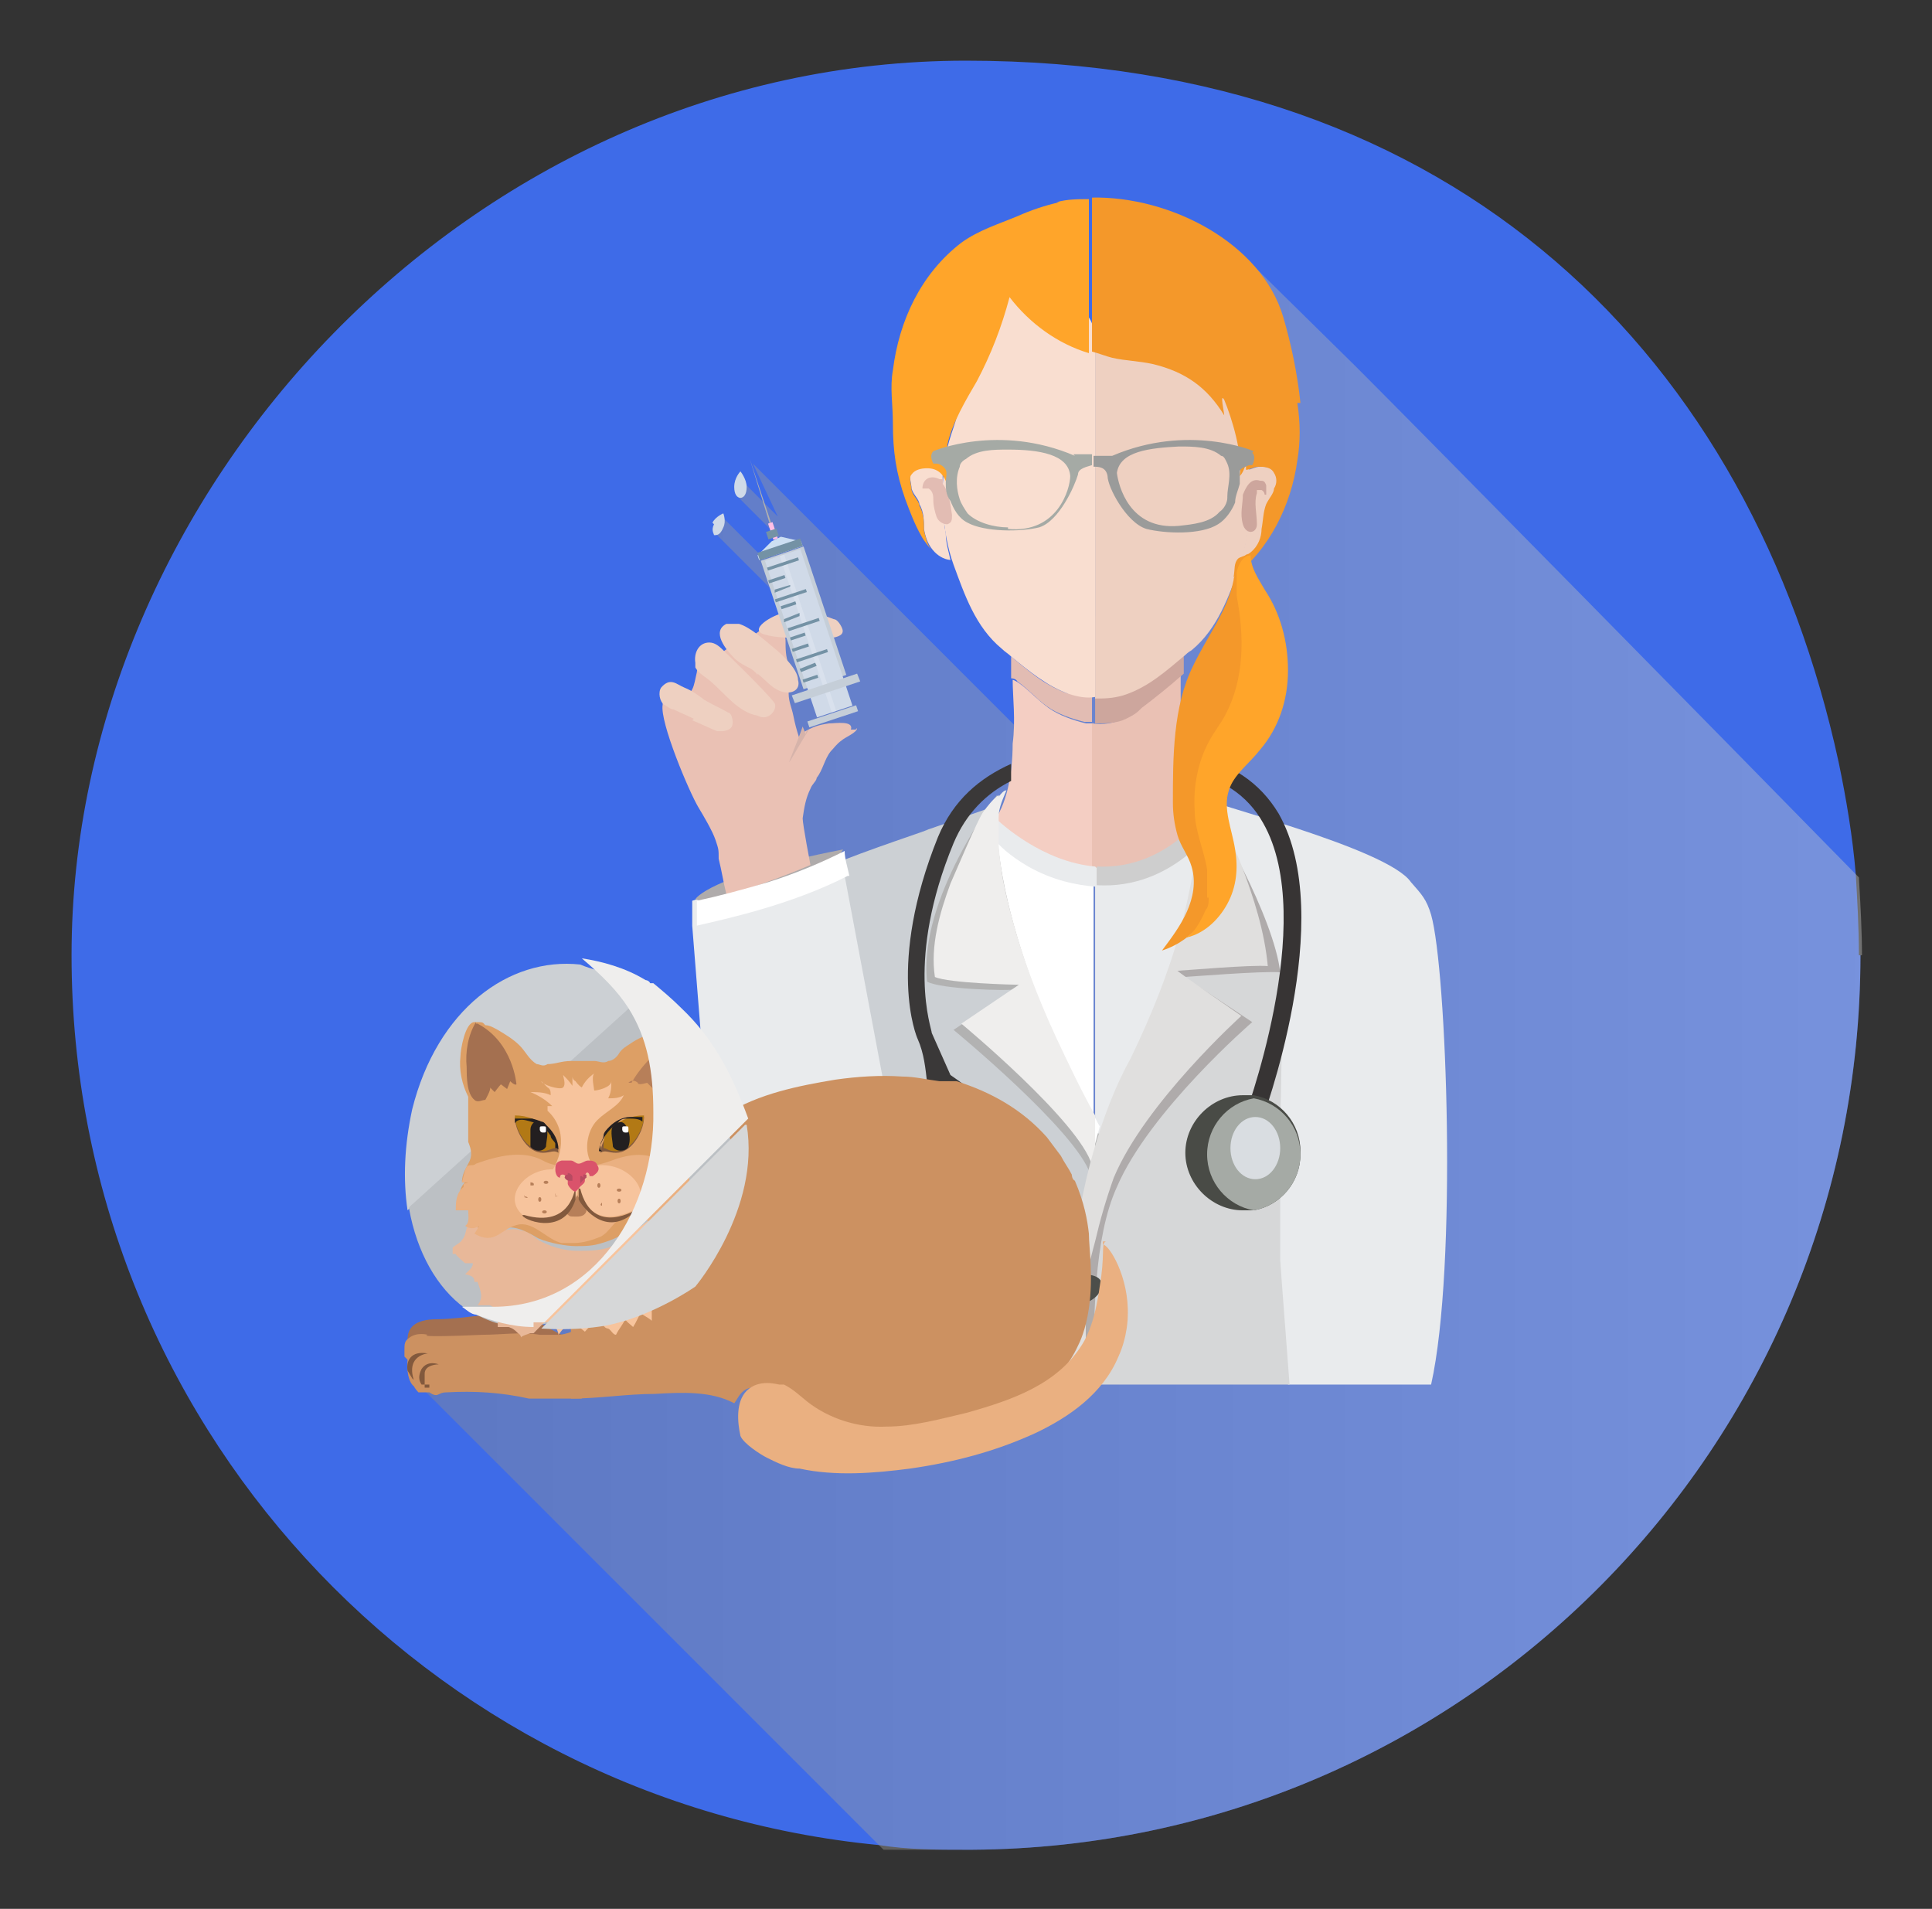 <?xml version="1.0" encoding="UTF-8"?>
<svg id="Capa_1" xmlns="http://www.w3.org/2000/svg" xmlns:xlink="http://www.w3.org/1999/xlink" version="1.1" viewBox="0 0 124.2 122.7">
  <rect x="0" y="0" width="124.2" height="122.7" fill="#333333" stroke="none"/>
  <!-- Generator: Adobe Illustrator 29.6.0, SVG Export Plug-In . SVG Version: 2.1.1 Build 207)  -->
  <defs>
    <style>
      .st0 {
        fill: #f4982a;
      }

      .st1 {
        fill: #d0dae8;
      }

      .st2 {
        fill: #82593d;
      }

      .st3 {
        fill: #c5ced8;
      }

      .st4 {
        fill: #e0dfde;
      }

      .st5 {
        fill: #ccd0d4;
      }

      .st6 {
        fill: #eab081;
      }

      .st7 {
        fill: #d6b3aa;
      }

      .st8 {
        fill: #373434;
      }

      .st9 {
        fill: #da536b;
      }

      .st10 {
        fill: #7492a5;
      }

      .st11 {
        fill: #3a3838;
      }

      .st12 {
        fill: #f9ded0;
      }

      .st13 {
        fill: #231f20;
      }

      .st14 {
        fill: #f7c49d;
      }

      .st15 {
        fill: #ffbfe6;
      }

      .st16 {
        fill: #cecece;
      }

      .st17 {
        fill: #cc9161;
      }

      .st18 {
        fill: #b77f59;
      }

      .st19 {
        fill: #eed0c1;
      }

      .st20 {
        fill: #ffa52a;
      }

      .st21 {
        fill: #bcc0c4;
      }

      .st22 {
        fill: #e8b899;
      }

      .st23 {
        fill: #4c4e4a;
      }

      .st24 {
        fill: #b74a61;
      }

      .st25 {
        fill: #494b46;
      }

      .st26, .st27, .st28 {
        isolation: isolate;
      }

      .st29 {
        fill: #a5aaa5;
      }

      .st27 {
        fill: url(#Degradado_sin_nombre);
        mix-blend-mode: multiply;
        opacity: .4;
      }

      .st30 {
        fill: #e9ebed;
      }

      .st31, .st28 {
        fill: #fff;
      }

      .st32 {
        fill: #efeeed;
      }

      .st33 {
        fill: #d9dde1;
      }

      .st34 {
        fill: #f4cec3;
      }

      .st35 {
        fill: #3e6be8;
      }

      .st36 {
        fill: #afabab;
      }

      .st37 {
        fill: #a47050;
      }

      .st38 {
        fill: #a74214;
      }

      .st39 {
        fill: #eac1b4;
      }

      .st40 {
        fill: #e2bcb3;
      }

      .st41 {
        fill: #dd9f65;
      }

      .st42 {
        fill: #d6d7d8;
      }

      .st43 {
        fill: #b27915;
      }

      .st44 {
        fill: #e4b591;
      }

      .st45 {
        fill: #cddff2;
      }

      .st46 {
        fill: #9a9b9a;
      }

      .st47 {
        fill: #cda69d;
      }

      .st48 {
        fill: #b2b1af;
      }

      .st49 {
        fill: #b2b2b2;
      }

      .st28 {
        opacity: .2;
      }
    </style>
    <linearGradient id="Degradado_sin_nombre" data-name="Degradado sin nombre" x1="26.5" y1="52.9" x2="119.6" y2="52.9" gradientTransform="translate(0 120.9) scale(1 -1)" gradientUnits="userSpaceOnUse">
      <stop offset="0" stop-color="#8c8c8c"/>
      <stop offset="1" stop-color="#ccc"/>
    </linearGradient>
  </defs>
  <g class="st26">
    <g id="Layer_1">
      <g id="_x31_5">
        <path class="st35" d="M119.6,61.4c0,31.6-25.5,57.3-57.1,57.5h-.4c-1.9,0-3.7,0-5.6-.3-29.1-2.8-51.9-27.3-51.9-57.2S30.3,3.9,62.1,3.9s50.5,19.3,56.1,45.1c.5,2.4.9,4.8,1.1,7.2.1,1.7.2,3.4.2,5.2h.1Z"/>
        <path class="st27" d="M119.6,61.4c0,31.6-25.5,57.3-57.1,57.5h-5.7l-.3-.3-30-30,21.7-12.6v-19.6l2.3-15.4-.5-2.7-4-4,.5-1,2.6,2.6,1.3-1-2.9-2.9.2-1.1,2.3,2.3-1.6-3.4,16.9,16.9,7.3-10.1,1.4-17.7,6.7-1.7,6.5,6.4c4.4,4.4,22.7,23,32.3,32.8.1,1.7.2,3.4.2,5.2v-.2Z"/>
        <g id="_x31_51">
          <g>
            <g>
              <g>
                <path class="st5" d="M54.8,63.7c.2,1.6.3,3.1.6,4.7.7,4.3,2.3,8.5,2.6,12.9,0,2,.2,5,.2,7.7h12c.8-3.3.2-7,.2-10.3v-6.5c-.6.9-1,1.6-1,1.6l-3.5-8.8-2.5-6.9s-.9-4.3.6-6.3c-1.4.5-5.7,2-4.3,1.5.2,0-3.9,1.3-6.5,2.4.6,2.5,1.3,5.7,1.7,8.2v-.2Z"/>
                <path class="st30" d="M77.4,52.9c-.4.3-.7.5-1,.8-.3.2-.3.6-.5.8-.3.3-.6.5-.9.8-.8.6-1.8.6-2.7.9-.6.2-1.2.3-1.9.3v16.3l.2.5s1.4-4.5,2.9-6.2c1.4-1.7,2.3-5.1,2.3-5.1.4-1.2.3-2.2.6-3.4.3-1,.6-2,.8-3.1.2-.9,0-1.7.2-2.6Z"/>
                <path class="st31" d="M64.4,54l-.2-.2s-1.2,3,1.5,8.7c2.5,5.4,3.3,6.8,3.3,6.8l1.3,3.6v-16.3c-2.2,0-4.3-.9-5.9-2.5h0Z"/>
                <path class="st30" d="M82.1,65.7v15.1c.2,2.5.5,6.5.7,8.2h9.2c1.7-7.6,1-26.7,0-30.2-.3-1-.6-1.3-1.3-2.1-1.5-2.2-13.3-5.1-13.6-5.5,1.1,4.3,0,11.4-.2,11.8,0,.3,5.2,2.7,5.2,2.7Z"/>
                <path class="st42" d="M69.5,83.2s.3,0,.9-.3v-4.3l-.9,4.5h0Z"/>
                <path class="st42" d="M69.9,89h13c-.2-2.7-.5-6.5-.6-8,0-.5,0-5.8,0-7,0-2.6.2-11.5.2-11.5l-5.1-3.5-6.2,16.3-.7,3.4c-.6,3.3-.4,6.9-.4,10.3h-.1Z"/>
                <g>
                  <path class="st49" d="M65.2,63.6h0Z"/>
                  <path class="st49" d="M64.1,51.1c0,0-5.1,6.7-4.5,12,.9.5,5.3.6,5.6.5h0c-.3.2-3.9,2.6-3.9,2.6,0,0,7.9,6.5,8.8,9.3,0-.4.2-.7.3-1v-2.3c-1.6-3-6.9-13.6-6.3-21.1Z"/>
                  <path class="st49" d="M70.3,72.2v2.3c.3-1.1.4-1.5.4-1.5,0,0-.2-.3-.4-.8Z"/>
                  <path class="st49" d="M68.6,84.6l.8.4s.3-1.8,1-4.2v-5.9c-1.4,5-1.7,9.7-1.7,9.7h-.1Z"/>
                  <path class="st36" d="M69.2,89h1.1c0-4.2,0-9.4,1.5-12.7,2.1-4.9,8.7-10.6,8.7-10.6,0,0-4.5-3-4.4-2.9.2,0,5.1-.4,6.2-.3-.4-3.5-4.2-10.3-5.2-11.2,0,4.4-.4,10.2-4.1,17.1-1.2,2-2.1,4.3-2.7,6.5-1.3,4.4-1.2,9.5-1.2,14.1h0Z"/>
                </g>
              </g>
              <g>
                <path class="st38" d="M80.8,29v-.2c0,0,0,.3,0,.2Z"/>
                <g>
                  <g>
                    <g>
                      <path class="st34" d="M70.3,46.5h-.5c-.8-.2-1.7-.5-2.4-1h0c-.7-.5-1.2-1.1-1.9-1.6,0,0-.3-.2-.4-.2,0,1.1.2,2.6,0,4.1,0,2-.4,4-1.3,5.1v.8c.4.4,3.1,2.9,6.5,3.2v-10.3h0Z"/>
                      <path class="st39" d="M77.2,53.6v-.8c-1-1.4-1.3-3.8-1.3-6s0-2.6,0-3.5c-.9.8-1.9,1.6-2.7,2.2-.3.3-.6.5-1,.7-.6.3-1.3.4-2,.3v10.3c2.1.2,4.5-.5,6.8-3.2h0Z"/>
                    </g>
                    <g>
                      <path class="st47" d="M72.2,44.6c-.6.2-1.2.3-1.8.2h0v1.7c.7,0,1.4,0,2-.3s.7-.4,1-.7c.8-.6,1.8-1.4,2.7-2.2,0-.6,0-1.1,0-1.3-1.2,1-2.4,2.1-4,2.6Z"/>
                      <path class="st40" d="M68.7,44.6c-1.5-.5-2.6-1.5-3.7-2.4,0,.3,0,.8,0,1.4,0,0,.3,0,.4.2.7.5,1.2,1.1,1.9,1.6h0c.7.5,1.6.8,2.4,1h.5v-1.7c-.5,0-1.1,0-1.7-.2h0Z"/>
                    </g>
                  </g>
                  <g>
                    <path class="st16" d="M77.3,52.5h0c-2.3,2.6-4.7,3.3-6.8,3.2v1.2c4.9.3,7.6-3.8,7.6-3.8,0,0,0-.2-.7-.7h0Z"/>
                    <path class="st30" d="M70.4,55.7c-3.4-.3-6.1-2.8-6.5-3.2h0l-.5.6s.3,1.2,2.7,2.6c1.6.9,3.1,1.2,4.4,1.3v-1.2h0Z"/>
                  </g>
                  <g>
                    <path class="st31" d="M65.5,63.2h0Z"/>
                    <path class="st31" d="M70.3,71.6v2.3c.3-1.1.4-1.5.4-1.5,0,0-.2-.3-.4-.8Z"/>
                    <path class="st32" d="M64.2,51.1c-.4.3-.7.7-1,1.1-.4.6-1.7,3.7-2.1,4.6-.7,1.9-1.3,4-1,6,.9.4,5.1.5,5.4.5h0c-.3.2-3.7,2.5-3.7,2.5,0,0,7.6,6.3,8.4,9.1,0-.3.2-.6.2-.9v-2.3c-.9-1.6-1.7-3.3-2.5-5-1.2-2.6-2.2-5.2-2.9-7.9-.4-1.5-.7-2.9-.8-4.5v-1.8c0-.6.3-1.2.5-1.7-.2,0-.4.3-.5.4h0Z"/>
                    <path class="st4" d="M69.8,89v-4.8c-.2-1.5.2-2.9.6-4.4.3-1.3.7-2.7,1.2-4.1,2-4.8,8.2-10.4,8.2-10.4,0,0-4.2-2.9-4.1-2.9.2,0,4.8-.4,5.8-.3-.2-2.2-.9-4.4-1.7-6.5-.4-1-.8-2-1.3-2.9-.3-.5-.6-1-1-1.4,0-.2-1.2-.8-1.2-.9,0,.6.2,1.1.4,1.6.2.6.4,1.2.3,1.9,0,.7-.2,1.4-.3,2.1-.2,1.2-.5,2.5-.8,3.7-.8,2.9-1.9,5.6-3.2,8.3-1,1.8-1.8,3.9-2.4,6-.7,2.4-1.1,4.9-1.5,7.4-.3,1.8-.3,4.9-.3,7.5h1.3Z"/>
                  </g>
                  <path class="st19" d="M79.9,28.3c-.3-1.4-1-2.6-2-3.7-1.3-1.5-3.1-2.6-5.1-3.2-.8-.2-1.6-.3-2.4-.6h0v24.1h0c.6,0,1.1,0,1.8-.2,1.6-.5,2.8-1.6,4-2.6,0,0,.2-.2.4-.3,1.7-1.4,2.4-3.5,3.1-5.4.8-2.4.9-5.6.3-8h0Z"/>
                  <path class="st12" d="M69.2,19.6c-.3-.3-.6-.6-1-1.1-.2-.3-.5-.5-.7-.7-.6-.3-1.3-.3-1.9-.1-1.6.5-2.8,1.8-3.4,3.4-.5,1.4-.5,2.7-.5,4.2s-.5,2.2-.8,3.5c-.5,2.3-.4,5.3.4,7.5.7,1.9,1.4,4,3.1,5.4.2.2.4.3.6.5,1.1.9,2.3,1.9,3.7,2.4.6.2,1.2.3,1.7.2v-22.7c0-1.4-.4-1.8-1.2-2.6h0Z"/>
                  <g>
                    <g>
                      <path class="st12" d="M61.2,36c-.4,0-.8-.2-1.1-.5-.4-.4-.6-.9-.7-1.5,0-.5,0-1.1-.3-1.6,0-.3-.4-.6-.5-1,0-.3-.2-.8,0-1,.2-.3.6-.4,1-.4s.8,0,1,.4v.8c0,1,0,2.1.2,3.1,0,.6.2,1.2.3,1.7h0Z"/>
                      <path class="st40" d="M60.6,31.1c.4.5.5,1.3.6,2,0,.3,0,.5-.3.6-.3,0-.6-.2-.7-.5s-.2-.7-.2-1,0-.6-.3-.8c0,0-.3,0-.4,0,0-.6.5-.9,1.1-.6,0,0,0,0,.2,0h0Z"/>
                    </g>
                    <g>
                      <path class="st19" d="M82.1,31.4c0,.3-.3.6-.5,1-.2.5-.2,1.1-.3,1.6,0,.5-.2,1.1-.7,1.5-.2.2-.5.3-.8.4.2-.6.3-1.2.4-1.8,0-1,.2-2.1,0-3.1v-.8c.2,0,.5-.2.8-.2s.8,0,1,.4c.2.3.2.7,0,1Z"/>
                      <path class="st47" d="M81.3,31.8s0-.2-.2-.3h-.3v.2c-.2.6,0,1.3,0,2,0,.6-.7.7-.9,0-.2-.7,0-1.3,0-1.9.2-.5.5-1.1,1.1-.9.2,0,.3,0,.4.3v.6h0Z"/>
                    </g>
                  </g>
                </g>
              </g>
              <path class="st20" d="M68.1,13c-.9.2-1.8.5-2.7.9-1.2.5-2.5.9-3.6,1.7-2.6,2-4,5-4.4,8.2-.2,1.1,0,2.2,0,3.4,0,1.8.2,3.2.8,4.9.3.8.6,1.6,1,2.3.2.4.5.7.7,1h0c-.3-.4-.4-.9-.5-1.3,0-.5,0-1.1-.3-1.6,0-.3-.4-.6-.5-1,0-.3-.2-.8,0-1,.2-.3.6-.4,1-.4.7,0,1.1.4,1.3,1.1v-1.2c0-.5,0-.9,0-1.4.3-1.4,1.2-2.9,1.9-4.1.9-1.7,1.6-3.5,2.1-5.4,1.3,1.7,3.1,3,5.1,3.6v-9.9c-.7,0-1.4,0-2.1.2h0Z"/>
              <path class="st0" d="M83.6,25.9c-.2-1.9-.6-3.8-1.1-5.5-1.4-4.8-7.3-7.8-12.3-7.7v9.9c.4.1.9.3,1.3.4.9.2,1.7.2,2.6.4,2.1.5,3.5,1.5,4.6,3.3,0-.2-.3-1.5,0-1,.5,1.2,1.2,3.5,1,4.9.2-.2.3-.5.4-.8v.4h0c.2,0,.5-.2.8-.2s.8,0,1,.4c.2.3.2.7,0,1,0,.3-.3.6-.5,1-.2.5-.2,1.1-.3,1.6,0,.5-.2,1.1-.7,1.5-.2.2-.7.3-.8.4-.3.3-.2.7-.3,1.2,2.3-1.8,3.7-4.6,4.1-7.5.2-1.2.2-2.4,0-3.7h.2Z"/>
              <g>
                <path class="st8" d="M80.8,72.4l-.9-.3c0,0,4.9-12.9,1.3-19.2-1-1.8-2.7-2.9-4.9-3.3h-.2v-1c.3,0,.4,0,.5,0,2.5.4,4.4,1.7,5.6,3.7,3.8,6.7-1,19.5-1.2,20.1h-.2Z"/>
                <path class="st11" d="M69.5,83.7l-.2-.9c-.8,0-1.5.2-2.2,0,.4-1,.7-2.1.9-2.9,1.5-5.1-5.9-10.1-6.9-10.8l-1.2-2.7c0-.3-1.7-4.7,1.4-12.2.8-1.9,2.1-3.2,3.7-4,0-.4,0-.7,0-1.1-2,.9-3.7,2.3-4.7,4.7-3.3,8.2-1.4,12.8-1.3,13,.4.9.5,1.9.6,2.8h0c0,1.8,0,9.5,3.4,12.5.8.7,1.6,1.1,2.6,1.4,0,0-.2.3-.4.4-.2.2-.5.5-.6.8.6,0,.9,0,1.4-.4.2-.2.4-.4.5-.7h1c.6,0,1.2,0,1.8-.2v.2ZM63.7,81.5c-3.2-2.8-3-8.8-3-10v-1.4c.4,0,3.4,2.5,4.2,3.4,1.5,1.6,3,3.9,2.3,6.2-.3,1-.5,2.1-.9,3.1-1-.2-1.8-.6-2.5-1.3h0Z"/>
                <path class="st23" d="M69.6,83.8c.8-.2,1.3-.8,1.2-1.3,0-.5-.9-.7-1.7-.5-.8.2-1.3.8-1.2,1.3,0,.5.9.7,1.7.5Z"/>
                <path class="st23" d="M65.2,86.1c.7-.4,1-1.1.8-1.6-.3-.4-1-.4-1.7,0s-1,1.1-.8,1.6c.3.4,1,.4,1.7,0Z"/>
                <path class="st25" d="M83.6,74.2c0,1.8-1.3,3.3-3,3.6h-.7c-2,0-3.7-1.7-3.7-3.7s1.7-3.7,3.7-3.7.5,0,.7,0c1.7.3,3,1.8,3,3.6v.2Z"/>
                <path class="st29" d="M83.6,74.2c0,1.8-1.3,3.3-3,3.6-1.7-.3-3-1.8-3-3.6s1.3-3.3,3-3.6c1.7.3,3,1.8,3,3.6Z"/>
                <path class="st33" d="M82.3,73.8c0,1.1-.7,2-1.6,2s-1.6-.9-1.6-2,.7-2,1.6-2,1.6.9,1.6,2Z"/>
              </g>
              <g>
                <path class="st0" d="M80.7,38.3c.2.7.5,1.3.5,2,.3,1.9-.5,3.9-1.5,5.5-.9,1.4-2,2.9-2.1,4.5-.2,1.9.8,3.7.9,5.6,0,2.3-1.6,4.5-3.8,5.2.6-.8,1.2-1.6,1.6-2.5s.6-1.9.3-2.9c-.2-.7-.7-1.3-.9-2-.2-.7-.3-1.4-.3-2.1,0-2.9,0-6.2,1.3-8.8.9-1.9,2.2-3.5,2.6-5.5,0-.3.3-.7.4-1,0-.3.2-.5.5-.7,0,.9.2,1.8.5,2.6h0Z"/>
                <path class="st20" d="M77.7,57.7c0,.3,0,.6-.2.8-.2.5-.8,1.7-1.4,1.8,1.2-.2,2.2-1.1,2.8-2.2.6-1.1.7-2.3.5-3.5-.2-1.3-.8-2.6-.4-3.8.3-1,1.3-1.7,2-2.6,1.2-1.4,1.8-3.2,1.8-5.1s-.5-3.7-1.5-5.2c-.4-.7-.9-1.4-.9-2.2-.5,0-.8.6-.9,1.1,0,.5,0,1,0,1.5.5,2.6.5,5.3-.7,7.6-.3.6-.8,1.2-1.1,1.8-.7,1.3-1,2.9-.9,4.4,0,1.3.6,2.5.8,3.8,0,.6,0,1.2,0,1.8Z"/>
              </g>
            </g>
            <g>
              <path class="st30" d="M46,74.5c.2,2.6.4,5.1.6,7.7.2,2.1.3,3.9,1.2,5.9,0,.3.3.6.5.9h11.2c0,0,0-.2,0-.4.3-.9.3-1.9.2-3.1-.3-2.8-.9-5.7-1.5-8.5l-3.9-20.7-.3-1.6-9.5,3.2c0,.5,0,1.1,0,1.6.4,5,.8,10.1,1.2,15.1h.1Z"/>
              <path class="st36" d="M44.7,57.8s.8-1.5,9.5-3.2c-.9,1.6-6.7,4.3-9.5,3.2Z"/>
              <g>
                <g>
                  <path class="st39" d="M55.1,46.8c0,.3-.8.6-1,.8-.3.2-.5.5-.7.7-.4.5-.5,1.2-.9,1.7,0,.2-.3.4-.4.7-.3.6-.4,1.2-.5,1.9,0,.4.5,3,.5,3-1.6.7-4.9,1.9-5.4,1.9h0c-.2-.8-.3-1.5-.5-2.3h0c0-.6,0-.6-.2-1.2-.2-.6-.8-1.6-1.1-2.1-.6-1-2.5-5.5-2.3-6.6,0-.2,0-.3,0-.4.2-.4.5-.4,1-.3,1,.3,1-.6,1.2-1.4,0,0,0-.3.2-.4,0,0,.3,0,.4-.2.6-.2,1-.7,1.5-1,.3-.2.7-.2,1-.4.4-.2.7-.5,1-.7.2,0,.4-.3.6-.3.3,0,.5,0,.7.3.2.2.3.4.3.7,0,.5,0,1,.2,1.5s0,.9,0,1.5v.4c0,.5.2.9.3,1.4s.2.9.4,1.5c0-.2,0-.3.2-.4.7-.4,1-.5,1.7-.6.4,0,1.6-.2,1.4.4h.3Z"/>
                  <path class="st19" d="M44.6,46.2c-.4-.2-.9-.4-1.3-.6-.2,0-.4-.2-.6-.3-.3-.2-.4-.8-.2-1.1.6-.7,1-.2,1.5,0s.9.5,1.3.8c.5.3,1,.5,1.5.8.2,0,.3.4.3.6s0,.5-.6.6h-.4c-.5-.2-1.1-.5-1.6-.7h0Z"/>
                  <path class="st19" d="M44.7,42.9c.2.4.8.7,1.1,1,.8.7,1.7,1.9,2.9,2.1.7.4,1.3-.4,1.1-.8-.6-.8-3.2-3.3-3.2-3.3-.3-.3-.6-.6-1-.6-.7,0-1,.7-.9,1.3,0,0,0,.2,0,.3Z"/>
                  <path class="st19" d="M48.7,43.3c.5.4.9.9,1.4,1.1.7.3,1.4,0,1.2-.7,0-.7-1.1-1.7-1.6-2.1-.6-.5-1.5-1.3-2.2-1.5-.3,0-.6,0-.8,0-1,.5,0,1.7.5,2.2.3.3.7.5,1.1.7,0,0,.3.2.4.4h0Z"/>
                  <path class="st19" d="M53.5,41c-.6.2-1.6,0-1.9,0-.8,0-1.7,0-2.4-.2-1.2-.3.5-1.3,1.2-1.4h1.5c.6,0,1.2.2,1.7.4.2,0,.4.3.5.5.2.4,0,.6-.6.7Z"/>
                  <path class="st7" d="M51.8,47.3c0-.2,0-.3.2-.4-.7,1.1-1.5,2.6-1.2,1.9.3-.8.6-1.5.8-2.1l.2.5h0Z"/>
                </g>
                <g>
                  <polygon class="st45" points="51.6 35.1 48.8 36 48.7 35.7 49.6 34.8 50.2 34.5 51.5 34.8 51.6 35.1"/>
                  <rect class="st10" x="48.7" y="35.1" width="2.9" height=".5" transform="translate(-8.6 17.6) rotate(-18.4)"/>
                  <rect class="st3" x="50.2" y="35.4" width="2.9" height="8.7" transform="translate(-9.9 18.3) rotate(-18.4)"/>
                  <rect class="st3" x="51.9" y="45.8" width="3.3" height=".4" transform="translate(-11.8 19.3) rotate(-18.4)"/>
                  <rect class="st1" x="50.8" y="35.4" width="2.4" height="10.6" transform="translate(-10.2 18.5) rotate(-18.4)"/>
                  <rect class="st28" x="51.8" y="35.4" width=".3" height="10.6" transform="translate(-10.2 18.5) rotate(-18.4)"/>
                  <polygon class="st48" points="49.9 34.6 49.8 34.7 48.2 29.5 48.2 29.5 49.9 34.6"/>
                  <rect class="st15" x="49.5" y="33.6" width=".3" height="1.1" transform="translate(-8.2 17.4) rotate(-18.4)"/>
                  <polygon class="st3" points="51.1 45.2 50.9 44.7 55.1 43.3 55.3 43.8 51.1 45.2"/>
                  <rect class="st10" x="49.3" y="34.1" width=".7" height=".5" transform="translate(-8.3 17.4) rotate(-18.4)"/>
                  <rect class="st10" x="49.3" y="36.2" width="2.1" height=".2" transform="translate(-8.9 17.7) rotate(-18.4)"/>
                  <rect class="st10" x="49.4" y="37.1" width="1.1" height=".2" transform="translate(-9.2 17.7) rotate(-18.4)"/>
                  <polygon class="st10" points="49.8 37.9 49.8 38.1 50.8 37.7 50.8 37.6 49.8 37.9"/>
                  <rect class="st10" x="49.8" y="38.2" width="2.1" height=".2" transform="translate(-9.5 18) rotate(-18.4)"/>
                  <rect class="st10" x="50.2" y="38.8" width="1" height=".2" transform="translate(-9.7 18) rotate(-18.4)"/>
                  <polygon class="st10" points="50.4 39.8 50.4 40 51.4 39.6 51.4 39.4 50.4 39.8"/>
                  <rect class="st10" x="50.6" y="40" width="2.1" height=".2" transform="translate(-10 18.4) rotate(-18.4)"/>
                  <rect class="st10" x="50.8" y="40.8" width="1" height=".2" transform="translate(-10.3 18.3) rotate(-18.4)"/>
                  <rect class="st10" x="50.9" y="41.5" width="1.1" height=".2" transform="translate(-10.5 18.4) rotate(-18.4)"/>
                  <rect class="st10" x="51.2" y="42.1" width="2.1" height=".2" transform="translate(-10.7 18.6) rotate(-18.4)"/>
                  <polygon class="st10" points="51.4 43 51.5 43.2 52.5 42.8 52.4 42.6 51.4 43"/>
                  <rect class="st10" x="51.6" y="43.5" width="1" height=".2" transform="translate(-11.1 18.7) rotate(-18.4)"/>
                </g>
              </g>
              <path class="st31" d="M54.5,56.3c-3.7,1.9-8,2.8-9.7,3.2,0-.5,0-1.1,0-1.6,1.4-.3,2.9-.7,4.6-1.2,1.9-.6,3.5-1.3,4.9-2,0,.5.2,1.1.3,1.6Z"/>
              <g>
                <path class="st1" d="M47.2,31.3c0,.5.2.7.4.7s.4-.2.4-.7-.4-1-.4-1c0,0-.4.4-.4,1Z"/>
                <path class="st1" d="M45.9,33.7c-.2.4,0,.6,0,.7.2,0,.4,0,.6-.5.2-.4,0-.9,0-.9,0,0-.5.2-.7.6h0Z"/>
              </g>
            </g>
            <g>
              <path class="st29" d="M69.1,29.3c-4.9-2.1-9.1-.3-9.1-.3-.3.3,0,.8,0,.8h.2c.2,0,.5.2.6.4s0,.5,0,.8c0,.4,0,.8.3,1.2.2.5.5,1.1,1.1,1.4,1.1.6,3.4.6,4.6.3,1.3-.4,2.3-2.7,2.5-3.4,0-.4.6-.5.9-.6v-.7h-1.2ZM64.8,33.9c-.9,0-2-.3-2.6-.9-.2-.3-.4-.6-.5-.9-.2-.6-.3-1.4,0-2.1,0-.2.2-.4.4-.5.7-.6,1.8-.6,2.7-.6,2,0,3.9.3,4,1.7,0,.8-.8,3.7-4,3.4h0Z"/>
              <path class="st46" d="M80.6,29s-4.2-1.8-9.1.3h-1.2v.7h0c.3,0,.8,0,.9.6,0,.7,1.2,3,2.5,3.4,1.2.3,3.5.4,4.6-.3.5-.3.9-.9,1.1-1.4,0-.4.2-.8.3-1.2,0-.2,0-.6,0-.8,0-.2.4-.3.6-.4h.2s.3-.5,0-.8h0ZM78.9,32c0,.3-.2.7-.5.9-.6.7-1.7.8-2.6.9-3.2.3-3.9-2.6-4-3.4.2-1.4,2.1-1.6,4-1.7.9,0,2,0,2.7.6.2,0,.3.3.4.5.3.7,0,1.5,0,2.1h0Z"/>
            </g>
          </g>
          <g>
            <path class="st37" d="M33.3,84.2c.2,0-3.7.6-5.2.6s-1.9.6-1.9,1.3,2.7,1.1,2.9,1.1,4.9-.3,4.9-.3c0,0,2.1-1.3,2.2-1.1s-3-1.6-3-1.6h0Z"/>
            <path class="st41" d="M43.6,79c-.2-.2-.3-.4-.4-.6h.2c0,.3.3.6.5,1,0,0-.2-.2-.2-.3h0Z"/>
            <path class="st17" d="M26,86.8c0-.4,0-.6.3-.8h0c.5-.4,1.2-.2,1.2-.2,0,0-1,.2,3.5,0,1.2,0,2.5-.2,3.7,0,.4,0,.8,0,1.2,0h0c.5,0,1-.3,1.5-.4v4.5h-.7c-.9,0-1.9,0-2.7,0-1.8-.4-3.5-.5-5.3-.4-.6,0-.5.4-1.1,0,0,0-.2,0-.2,0h-.3s-.2,0-.2,0c-.2-.2-.3-.4-.3-.4h0s-.5-.3-.4-1.7l-.2-.2Z"/>
            <path class="st17" d="M37.3,85.2c.8,0,1.6-.5,2.4-.9.5-.2,1-.5,1.3-1s.4-1.1.8-1.6c.2-.2.4-.5.6-.7,0,0,.6-.5.9-.9-.2-.3-.3-.7-.4-1v-.8h0c0-.2,0-.3.2-.5,0-.2,0-.3,0-.4,0,0,.2,0,.4,0h0c0,0,0-.2,0-.3l-.4-1,.5.2-.3-1.5c.2,0,.4,0,.5-.2h0c0,0,.2-.2.2-.3h0s0,0,.2-.2h0c0,0,0-.2.2-.3h0s0-.2.2-.3h0c0,0,.2-.3.3-.4h0c0,0,.2-.3.3-.4h0c0,0,.3-.2.4-.3.3-.3.7-.5,1.1-.8,2.1-1.3,4.6-1.8,7-2.2,1.4-.2,2.9-.3,4.3-.2.8,0,1.6.2,2.4.3h1.1c2.2.7,4.2,1.8,5.8,3.6.3.4.6.8.9,1.2.2.4.5.8.7,1.2,0,0,0,.3.2.4.6,1.4.8,2.5.9,3.4,0,.9.3,2.7,0,4.8-.2,1.4-.6,2.2-.7,2.4-.6,1.3-1.4,2.1-2,2.5-10.3,5.7-14.3,2.6-14.3,2.6-1.2-.6-1.3-.7-1.3-.7,0,0-.2,0-.3-.2-.4-.2-.8-.5-1.2-1-2.4-1.2-2.6,0-3,.5-1.5-.8-3.4-.7-5.1-.6-1.8,0-3.6.3-5.4.3v-4.5h0l.3-.2Z"/>
            <path class="st6" d="M70.9,80c.4,0,1.7,2.1,1.6,4.6,0,0,0,1.3-.6,2.6-1,2.4-3.2,3.9-5.3,4.9-2.6,1.2-5.3,1.9-8.1,2.3-2.3.3-4.8.5-7.1,0-.7,0-1.5-.4-2.1-.7-.4-.2-1.5-.9-1.7-1.4-.2-.9-.3-2.2.4-2.9.8-.8,2-.4,2.1-.4s.2,0,.3,0c.6.3,1,.7,1.5,1.1,1.4,1.1,3.3,1.7,5.1,1.6,1.7,0,3.5-.5,5.2-.9,2.8-.8,5.9-1.8,7.5-4.6.7-1.3.9-2.8,1.1-4.2.2-1.6,0-2.1.3-2.2h-.2Z"/>
            <path class="st2" d="M26.6,88.7c-.5-1.6.9-1.7.9-1.7-1.1-.2-1.4.5-1.3,1.1l.3.5h0Z"/>
            <path class="st2" d="M27.3,89.2c0-.2,0-.5,0-.9,0-.6.9-.6.9-.6,0,0-.7-.3-1.1.3-.2.4-.2.7,0,1h.5v.2Z"/>
            <path class="st5" d="M26.3,77.7l14.1-12.7.6-.6.9-.8s0,0-.2,0c-1.4-1-3-1-4.4-1.6h0c-4.6-.5-9.2,2.9-10.8,9.3-.5,2.3-.6,4.5-.3,6.5h0Z"/>
            <path class="st21" d="M26.3,77.7c.5,2.8,1.8,5.1,3.6,6.4.2.2.4.3.7.4.6.3,1.3.6,2,.7.6,0,1.2,0,1.7,0,2.2-.2,4.3-1.3,6.1-3.2,3.9,0,6.1-1.7,6.7-4.3.8-3.4-.5-6.1-2.3-8,0-1.7-.5-3.3-1.1-4.6-.6-.6-1.2-1.1-1.8-1.6l-.9.8s-14.7,13.3-14.7,13.3Z"/>
            <g>
              <g>
                <path class="st22" d="M29.1,80.2c.2-.2.5-.3.6-.5.3-.3.2-.8.5-1.1,0-.2,0-.3.4-.2h.5c0,.5.6.7,1,.7s.9-.2,1.4,0c.4,0,.7.3,1.1.6.7.4,1.6.7,2.5.7s1.7,0,2.5-.4c0,0,.2,0,.3,0l-5.6,5.7h-.2s-.7.2-.6.3c0,0,0-.2-.2-.3-.2-.2-.3-.3-.6-.4h-.7v-.4c0-.2,0-.3,0-.5s-.3-.4-.5-.5c0,0-.7,0-.8,0,.4-.5.2-.9,0-1.5h-.2c0-.4-.3-.4-.6-.5.2-.2.5-.4.5-.7-.2,0-.4,0-.5,0,0,0-.6-.5-.6-.6h-.2Z"/>
                <path class="st14" d="M40.1,79.6c.5-.3.9-.6,1.4-1s1.2,0,1.8-.2c0,0,.5.9.5,1,0,.2.8.8,1,.5-.2.2-.4.5-.7.7,0,0-.8.2-.8,0,0,.5.3.9.5,1.4-.3,0-.6,0-.9-.2.2.4.3.8.5,1.2,0,0-.3,0-.4-.2-.8-.6-.4,1.1-.4,1.1-.2,0-.4,0-.7,0,0,.3,0,.7,0,1-.2-.2-.5-.3-.7-.5h0c-.2.3-.3.6-.5.9-.2-.2-.4-.3-.5-.5h0c-.2.4-.4.6-.6,1-.2,0-.3-.3-.5-.4,0,0-.2,0-.3-.2h-.7c-.2,0-.3.2-.5.4h0s-.5-.4-.6-.5c-.6,0-.8.3-1.1.7,0-.2-.2-.6-.4-.7s-.4-.2-.7,0l5.6-5.7h.2v.4Z"/>
                <g>
                  <path class="st41" d="M30.1,76h-.4c0-.5.2-.8.4-1.2h0c.3-.5.2-.9,0-1.4,0-.7,0-1.4,0-2,0-.2,0-.3,0-.5s0-.3,0-.4c-.4-.8-.6-1.7-.5-2.6,0-.4.3-2.2.9-2.2s.5,0,.7.2c.3,0,.6.2.8.3.5.3,1,.6,1.4,1s.6.9,1.1,1.2c.2,0,.4.2.7,0,.5,0,.9-.2,1.5-.2h.2c.4,0,.9,0,1.3,0,.3,0,.6.2.9,0,.3,0,.6-.3.7-.5.2-.3.4-.4.7-.6,1-.7,2.3-1,3.5-.9,0,.2,0,3.6-.8,4.5,0,0,.6,1.1.7,1.2.2.4.4.7.4,1.2s0,.7.2,1c0,0,.2.2.2.3,0,0-.7.2-.8,0,.2.3.3.6.4,1,0,.3,0,.5,0,.8h-.6c0,.3.3.6.4.9h-.5s0,.7,0,.7c.2.3.4.5.6.7h-1c.2.2.3.4.6.6-.7.2-1-.4-1.5-.7-.5-.3-1.2.3-1.7.6-.6.4-1.2.7-1.9.9-.6.2-1.1.2-1.7.2s-1.7-.2-2.4-.5c-.5-.3-1.2-.7-1.8-.7s-1.4.3-2.1,0h0c0,0,.2-.3.3-.5-.3.2-.6.2-.9,0h0s0,0,0,0c.3-.2.2-.6.2-1h-.8c0-.5,0-1.1.5-1.5h-.4Z"/>
                  <path class="st6" d="M30.1,76h-.4s.2-.9.3-1c.2-.2.4,0,.6-.2,1.4-.5,3-.9,4.3-.2.7.4,1.6.4,2.4.4s1.5-.2,2.3-.5c.9-.3,1.8-.4,2.7,0,.6.2,1.8.4,2,1.2,0,.3,0,.5,0,.8h-.6c0,.3.3.6.4.9h-.3c-.2,0-.2,0-.2.3v.4c.2.3.4.5.6.7h-1c.2.2.3.4.6.6,0,0-.6,0-.8,0-.3,0-.5-.4-.8-.6-.5-.3-1.4-.9-2.1-.6-.6.2-.9,1-1.5,1.3-.5.2-1.1.4-1.7.4h-.8c-.9-.2-1.7-1.3-2.7-1.2-1.2.2-1.5,1.4-2.9.6h0c0,0,.2-.3.3-.5-.3.2-.6.2-.9,0h0s0,0,0,0c.3-.2.2-.6.2-1h-.8c0-.5,0-1.1.5-1.5v-.2Z"/>
                </g>
                <path class="st37" d="M30.6,65.7c-.5.8-.7,1.9-.6,2.9,0,.6,0,1.7.5,2.1.2.2.5,0,.7,0,0,0,.4-.7.3-.8,0,0,.2.2.3.3,0,0,.3-.4.4-.5l.4.3.2-.5s.3.3.4.2h0s-.2-2.7-2.5-3.9h-.1Z"/>
                <g>
                  <path class="st14" d="M35.5,71.1c-.4-.4-.9-.7-1.4-.9.4,0,.9,0,1.3.2h0c0-.2,0-.4-.2-.5,0,0-.3-.3-.4-.4,0,.2,1.2.6,1.4.4s0-.7,0-.8c.2.2.4.4.6.7v-.6s0,.2.2.3c0,0,.2.3.4.4.2-.4.5-.7.8-.9-.2.2,0,1,0,1.1.2,0,1.1-.2,1.1-.6,0,.4,0,.7-.2,1.1.3,0,.7,0,1-.2-.3.7-1.1,1-1.7,1.6-.7.7-.9,2.1-.3,2.9,0,0,0,0,0,.2.3.3.6.5,1,.8-.8,0-1.5-.3-2.3-.3h-.7c-.3,0-.6.2-.9.3h0v-.2c1-1.3,1.3-3.1,0-4.3v-.3Z"/>
                  <path class="st18" d="M37.1,76.8h0c0,0,.6,1,.6,1,0,0,0,.4-.6.4s-.4,0-.7-.2c.4-.8.6-1.1.6-1.1h.1Z"/>
                  <g>
                    <path class="st44" d="M37.1,75.4v.9-.2s-.8-.2,0-.6h0Z"/>
                    <path class="st14" d="M37.1,76.2v-.6c.6.3,0,.6,0,.6Z"/>
                    <path class="st14" d="M36.3,75.2c.4,0,.7.2.9.3h0c.2-.2.4-.3.8-.5,2-.6,4.2,1.5,2.7,2.8-2.7,1.3-3.4-.9-3.5-1.6h0c0,0,0,0,0,0,0,0-.3,3.4-3.6,1.9-1.5-1.3.6-3.5,2.7-2.8h0Z"/>
                  </g>
                  <path class="st2" d="M37.3,76.4c.8,3.2,3.7,1.3,3.7,1.3-1.9,2-3.5,0-3.8-.6v-.9h0v.2Z"/>
                  <path class="st2" d="M33.7,78.1c3.1.9,3.3-1.9,3.3-1.9h0v.9h0c-.8,2.5-3.6,1.2-3.4,1Z"/>
                  <path class="st9" d="M36.3,74.6h.4c.2,0,.3.2.5.2s.4-.2.6-.2.5,0,.6.3c.2.3,0,.5-.3.7,0,0,0,0-.2,0,0-.2-.2-.4-.3,0v.3c0,.2-.3.3-.4.5,0,0,0,0-.2.2-.2,0-.5-.4-.5-.5h0v-.4c0,0-.2-.2-.3-.2s-.2,0-.2.2h0c-.2,0-.3-.3-.3-.5,0-.3,0-.5.4-.6h.2Z"/>
                  <path class="st24" d="M36.5,75.4c0,0,.2,0,.3.2v.3h0c0,0,0,0-.2,0,0,0-.2,0-.3-.2h0s0-.2.2-.2Z"/>
                  <path class="st24" d="M37.5,75.7s0,0,0-.2c0,0,.2,0,.2,0v.2c0,0-.3.2-.4.4v-.5h.1Z"/>
                </g>
                <path class="st18" d="M40.6,69.6s1.1-2.1,3.4-3.1c0,.4.5,3.3-.7,4.3v-.8h-.6v-.3c0,0-.7.3-.7.3l-.4-.4s-.6.2-.6,0c0,0-.3-.3-.6,0h.2Z"/>
              </g>
              <g>
                <g>
                  <path class="st2" d="M35.3,72.7c-.6-.6-1.4-.9-2.2-.9,0,.6.3,1.2.6,1.6s.7.7,1.2.7.7-.2,1,0c0-.4-.3-1-.6-1.3Z"/>
                  <path class="st2" d="M39.2,72.7c.6-.6,1.4-.9,2.2-.9,0,.6-.3,1.2-.6,1.6s-.7.7-1.2.7-.7-.2-1,0c0-.4.3-1,.5-1.3h0Z"/>
                </g>
                <g>
                  <path class="st43" d="M35.3,72.6c-.6-.6-1.4-.9-2.2-.9,0,.6.3,1.2.6,1.6s.7.6,1.2.7c.3,0,.6-.2.8-.2,0-.4,0-.9-.4-1.2Z"/>
                  <path class="st43" d="M39.2,72.6c.6-.6,1.4-.9,2.2-.9,0,.6-.3,1.2-.6,1.6s-.7.7-1.2.7-.6-.2-.8-.2c0-.4,0-.9.4-1.2Z"/>
                </g>
                <path class="st13" d="M35.9,73.9c0-.6-.3-1.1-.7-1.5-.3-.3-.6-.4-1-.5h-1.1c0,0,0,.2,0,.3.3-.5,1.1,0,1.5,0,.3.2.6.5.8.8,0,.2.2.3.3.5,0,.2,0,.3,0,.5h0v-.2h.1Z"/>
                <path class="st13" d="M35.1,72.4c.2.4,0,1,0,1.3-.2.4-.8.3-1,0,0-.4,0-.8,0-1.1,0-.3.3-.7.7-.5.2,0,.3.2.4.4h-.1Z"/>
                <path class="st13" d="M38.6,73.9h0v-.3c0-.2.2-.4.2-.6s.2-.4.4-.6c.3-.3.8-.6,1.3-.6h.8v.3c-.2-.2-.6-.2-.9-.2s-.5,0-.7.3c-.6.4-1.1,1.1-1.2,1.8h0,.2Z"/>
                <path class="st13" d="M39.4,72.4h0c-.2.3,0,1,0,1.3.2.4.9.3,1,0,.2-.6,0-1.1-.2-1.4-.3-.4-.7,0-.9.2h0Z"/>
                <g>
                  <path class="st31" d="M40,72.6c0,0,0,.2.2.2s.2,0,.2-.2,0-.2-.2-.2-.2,0-.2.2Z"/>
                  <path class="st31" d="M34.7,72.6c0,0,0,.2.2.2s.2,0,.2-.2,0-.2-.2-.2-.2,0-.2.2Z"/>
                </g>
                <g>
                  <path class="st18" d="M39.9,77.2h0c0,.2-.2.2-.2,0h0c0-.2.2-.2.2,0Z"/>
                  <path class="st18" d="M38.5,77.3c0,0,.2,0,.2,0v.2c0,0-.2,0,0-.2h-.1Z"/>
                  <path class="st18" d="M38.6,76.2h0c0,.2-.2.2-.2,0h0c0-.2.2-.2.2,0Z"/>
                  <path class="st18" d="M39.8,76.4c.2,0,.2.2,0,.2s-.2-.2,0-.2Z"/>
                  <path class="st18" d="M35.7,76.9h0c0,0,.3,0,.2,0h0c0,0-.3,0-.2-.2h0Z"/>
                  <path class="st18" d="M35.1,75.9h0c.2,0,.2.2,0,.2h0c-.2,0-.2-.2,0-.2Z"/>
                  <path class="st18" d="M34.8,77.1h0c0,.2-.2.2-.2,0h0c0-.2.2-.2.2,0Z"/>
                  <path class="st18" d="M33.7,77h0c0-.2.3,0,.2,0h0c0,0-.3,0-.2-.2v.2Z"/>
                  <path class="st18" d="M34.1,76h0c0,0,.3,0,.2.2h0c0,0-.3,0-.2,0h0Z"/>
                  <path class="st18" d="M35,77.8h0c.2,0,.2.2,0,.2h0c-.2,0-.2-.2,0-.2Z"/>
                </g>
              </g>
            </g>
            <g>
              <path class="st32" d="M34.3,85.3c-1.4,0-2.7-.4-3.7-.8-.3,0-.6-.3-.9-.5h.2c.6,0,1.2,0,1.8,0,6.7,0,10.4-6.5,10.3-12.5,0-2.7-.4-4.8-1.6-6.7-.7-1.1-1.7-2.1-3-3.2h0c1.3.2,2.8.6,4.1,1.4,0,0,.2,0,.3.2,0,0,0,0,.2,0,.6.5,1.2,1,1.8,1.6,2,1.9,3.2,4.1,4.3,7.1l-13.1,13.1h-.7Z"/>
              <path class="st42" d="M48,72.3h0c.9,5.4-3.3,10.4-3.3,10.4,0,0-2.7,1.9-5.7,2.5-1.1.2-2.6.3-4.2.2l13.1-13.1h0Z"/>
            </g>
          </g>
        </g>
      </g>
    </g>
  </g>
</svg>